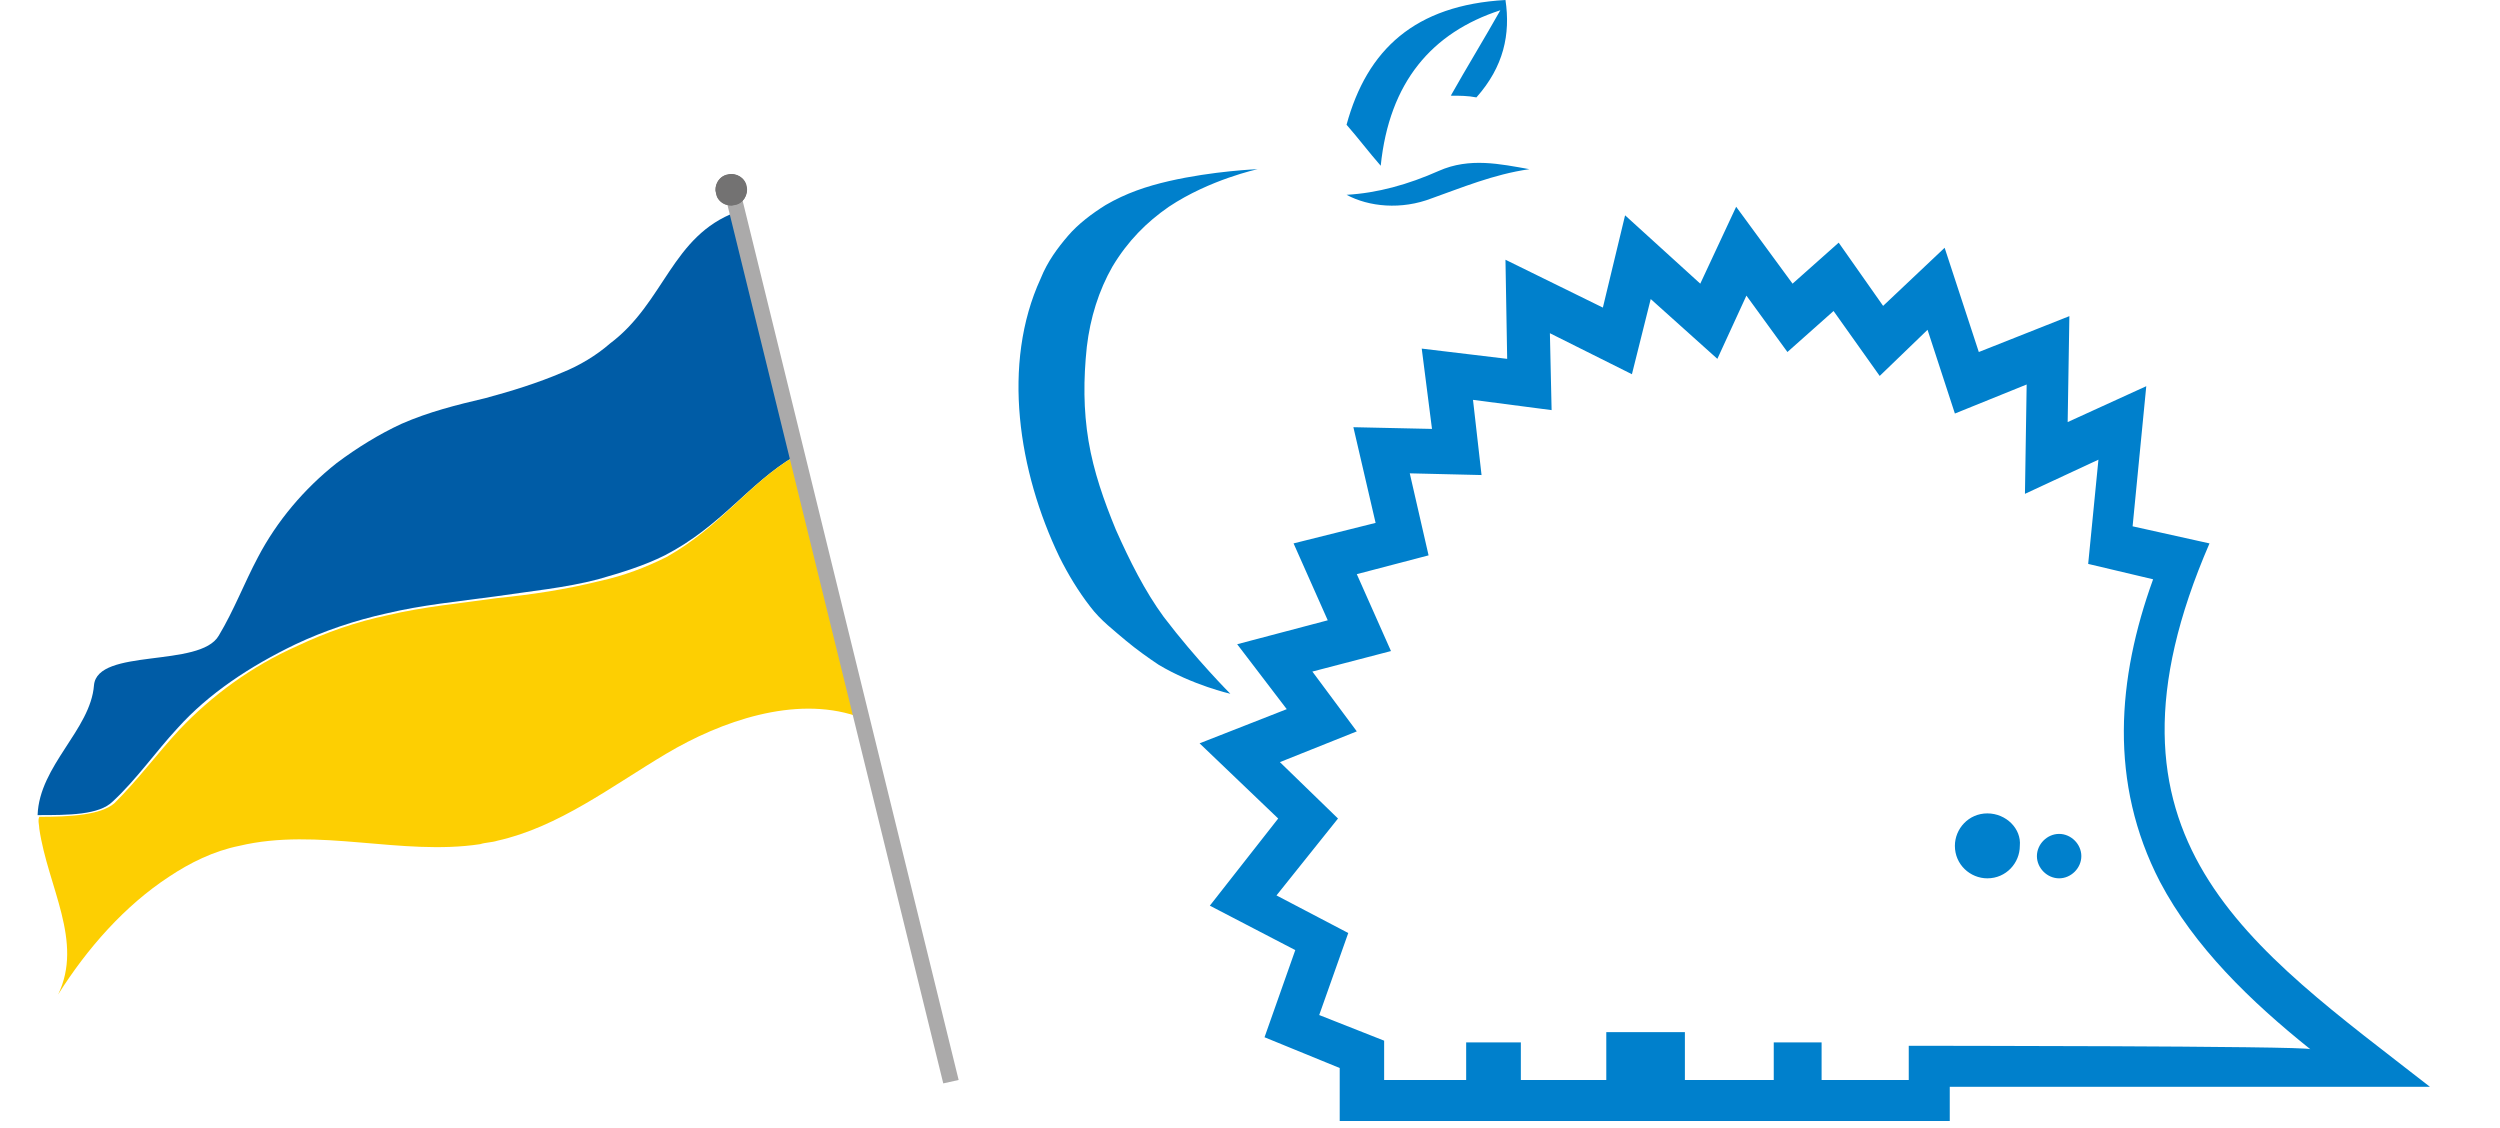 <?xml version="1.0" encoding="utf-8"?>
<!-- Generator: Adobe Illustrator 23.1.1, SVG Export Plug-In . SVG Version: 6.00 Build 0)  -->
<svg version="1.1" id="Layer_1" xmlns="http://www.w3.org/2000/svg" xmlns:xlink="http://www.w3.org/1999/xlink" x="0px" y="0px"
	 viewBox="0 0 146.3 66" style="enable-background:new 0 0 146.3 66;" xml:space="preserve">
<style type="text/css">
	.st0{fill:#0080CC;}
	.st1{fill:#005CA6;}
	.st2{fill:#FDCF02;}
	.st3{clip-path:url(#SVGID_2_);fill:#ABAAAA;}
	.st4{clip-path:url(#SVGID_4_);fill:#737272;}
</style>
<path class="st0" d="M68.1,36.1c-1.1-1.5-2-3.3-2.8-5.1c-0.7-1.7-1.3-3.4-1.6-5.2s-0.3-3.6-0.1-5.5c0.2-1.7,0.7-3.3,1.5-4.7
	c0.9-1.5,2-2.6,3.3-3.5c2.4-1.6,5.2-2.2,5.2-2.2S71,10,68.4,10.6c-1.3,0.3-2.5,0.7-3.7,1.4c-0.8,0.5-1.6,1.1-2.2,1.8
	s-1.2,1.5-1.6,2.5c-2.3,5-1.3,11.3,1.1,16.3c0.5,1,1.1,2,1.8,2.9c0.6,0.8,1.4,1.4,2.1,2c0.6,0.5,1.3,1,1.9,1.4
	c2,1.2,4.2,1.7,4.2,1.7S70,38.6,68.1,36.1L68.1,36.1z M129.3,31.8l-4.5-1l0.8-8.2l-4.6,2.1l0.1-6.2l-5.3,2.1l-2-6.1l-3.6,3.4
	l-2.6-3.7l-2.7,2.4l-3.3-4.5l-2.1,4.5l-4.4-4L93.8,18l-5.7-2.8l0.1,5.8l-5-0.6l0.6,4.7L79.2,25l1.3,5.6l-4.8,1.2l2,4.5l-5.3,1.4
	l2.9,3.8l-5.1,2l4.6,4.4l-4,5.1l5,2.6L74,60.7l4.4,1.8v3.1h35.7v-2h28.1C131.7,55.4,121.8,49.1,129.3,31.8z M111.7,61.2v2h-5.1V61
	h-2.8v2.2h-5.2v-2.8H94v2.8h-5V61h-3.2v2.2H81v-2.3l-3.8-1.5l1.7-4.8l-4.2-2.2l3.6-4.5l-3.4-3.3l4.5-1.8l-2.6-3.5l4.6-1.2l-2-4.5
	l4.2-1.1l-1.1-4.8l4.2,0.1l-0.5-4.4l4.6,0.6l-0.1-4.5l4.8,2.4l1.1-4.4l3.9,3.5l1.7-3.7l2.4,3.3l2.7-2.4L110,22l2.8-2.7l1.6,4.9
	l4.2-1.7l-0.1,6.4l4.3-2l-0.6,6.1l3.8,0.9c-2.1,5.8-2.6,11.9,0.4,17.7c2,3.8,5.3,7,8.8,9.8C135,61.2,111.7,61.2,111.7,61.2z
	 M87.8,0.6c-0.9,1.6-2,3.4-2.9,5c0.5,0,1,0,1.5,0.1C88,3.9,88.4,2,88.1,0c-5.3,0.3-8.1,2.9-9.3,7.3c0.7,0.8,1.3,1.6,2,2.4
	C81.3,4.8,83.8,1.9,87.8,0.6z M83.8,11.6c1.7-0.6,3.6-1.4,5.7-1.7C87.8,9.6,86,9.2,84.2,10s-3.6,1.3-5.4,1.4
	C80.1,12.1,82,12.3,83.8,11.6z M116.3,47.6c-1.1,0-1.9,0.9-1.9,1.9c0,1.1,0.9,1.9,1.9,1.9c1.1,0,1.9-0.9,1.9-1.9
	C118.3,48.5,117.4,47.6,116.3,47.6C116.4,47.6,116.4,47.6,116.3,47.6z M120.5,48.8c-0.7,0-1.3,0.6-1.3,1.3s0.6,1.3,1.3,1.3
	c0.7,0,1.3-0.6,1.3-1.3S121.2,48.8,120.5,48.8z"/>
<g>
	<g>
		<path class="st1" d="M43.1,12.4l3.4,14.3c-2.7,1.6-4.3,4.1-7.6,5.8c-1.2,0.6-2.5,1-3.9,1.4c-1.9,0.5-4,0.7-6,1
			c-2.2,0.3-4.3,0.5-6.4,1c-1.8,0.4-3.6,1-5.3,1.8c-2.7,1.3-5.1,2.9-6.9,4.9c-1.3,1.4-2.4,3-3.8,4.3c-0.8,0.8-2.6,0.8-4.4,0.8
			c0.1-2.9,3.1-5,3.3-7.6c0.2-2.2,6.2-1,7.3-2.9c0.9-1.5,1.5-3.1,2.3-4.6c1.1-2.1,2.7-4,4.6-5.5c1.2-0.9,2.5-1.7,3.8-2.3
			c1.6-0.7,3.2-1.1,4.9-1.5c1.5-0.4,3.1-0.9,4.5-1.5c1-0.4,2-1,2.8-1.7C38.9,17.7,39.3,13.8,43.1,12.4"/>
		<path class="st2" d="M46.5,26.7l3.6,15.2c-3.6-1.2-7.9,0.3-11.1,2.2c-3.2,1.9-6.3,4.3-9.9,5.1c-0.3,0.1-0.7,0.1-1,0.2
			c-4.6,0.7-9.5-1-14.1,0.1c-1.5,0.3-2.9,1-4.1,1.8c-2.6,1.7-4.8,4.2-6.5,6.9c1.5-3.1-0.6-6.3-1.1-9.7c0-0.2-0.1-0.5,0-0.7
			c1.8,0,3.6-0.1,4.4-0.8c1.4-1.4,2.5-2.9,3.8-4.3c1.9-2,4.2-3.7,6.9-4.9c1.7-0.8,3.4-1.4,5.3-1.8c2.1-0.5,4.3-0.7,6.4-1
			c2-0.2,4-0.5,6-1c1.4-0.3,2.7-0.8,3.9-1.4C42.2,30.8,43.8,28.3,46.5,26.7"/>
	</g>
	<g>
		<g>
			<defs>
				<polygon id="SVGID_1_" points="55.2,63.4 56.1,63.2 43.3,11.1 42.4,11.3 				"/>
			</defs>
			<clipPath id="SVGID_2_">
				<use xlink:href="#SVGID_1_"  style="overflow:visible;"/>
			</clipPath>
			<polygon class="st3" points="56.1,63.2 55.2,63.4 42.4,11.3 43.3,11.1 			"/>
		</g>
		<g>
			<defs>
				<path id="SVGID_3_" d="M41.9,11.3c0.1,0.5,0.6,0.8,1.1,0.7c0.5-0.1,0.8-0.6,0.7-1.1c-0.1-0.5-0.6-0.8-1.1-0.7
					C42.1,10.3,41.8,10.8,41.9,11.3"/>
			</defs>
			<use xlink:href="#SVGID_3_"  style="overflow:visible;fill:#737272;"/>
			<clipPath id="SVGID_4_">
				<use xlink:href="#SVGID_3_"  style="overflow:visible;"/>
			</clipPath>
			
				<rect x="41.9" y="10.2" transform="matrix(0.973 -0.229 0.229 0.973 -1.402 10.112)" class="st4" width="1.8" height="1.8"/>
		</g>
	</g>
</g>
</svg>
